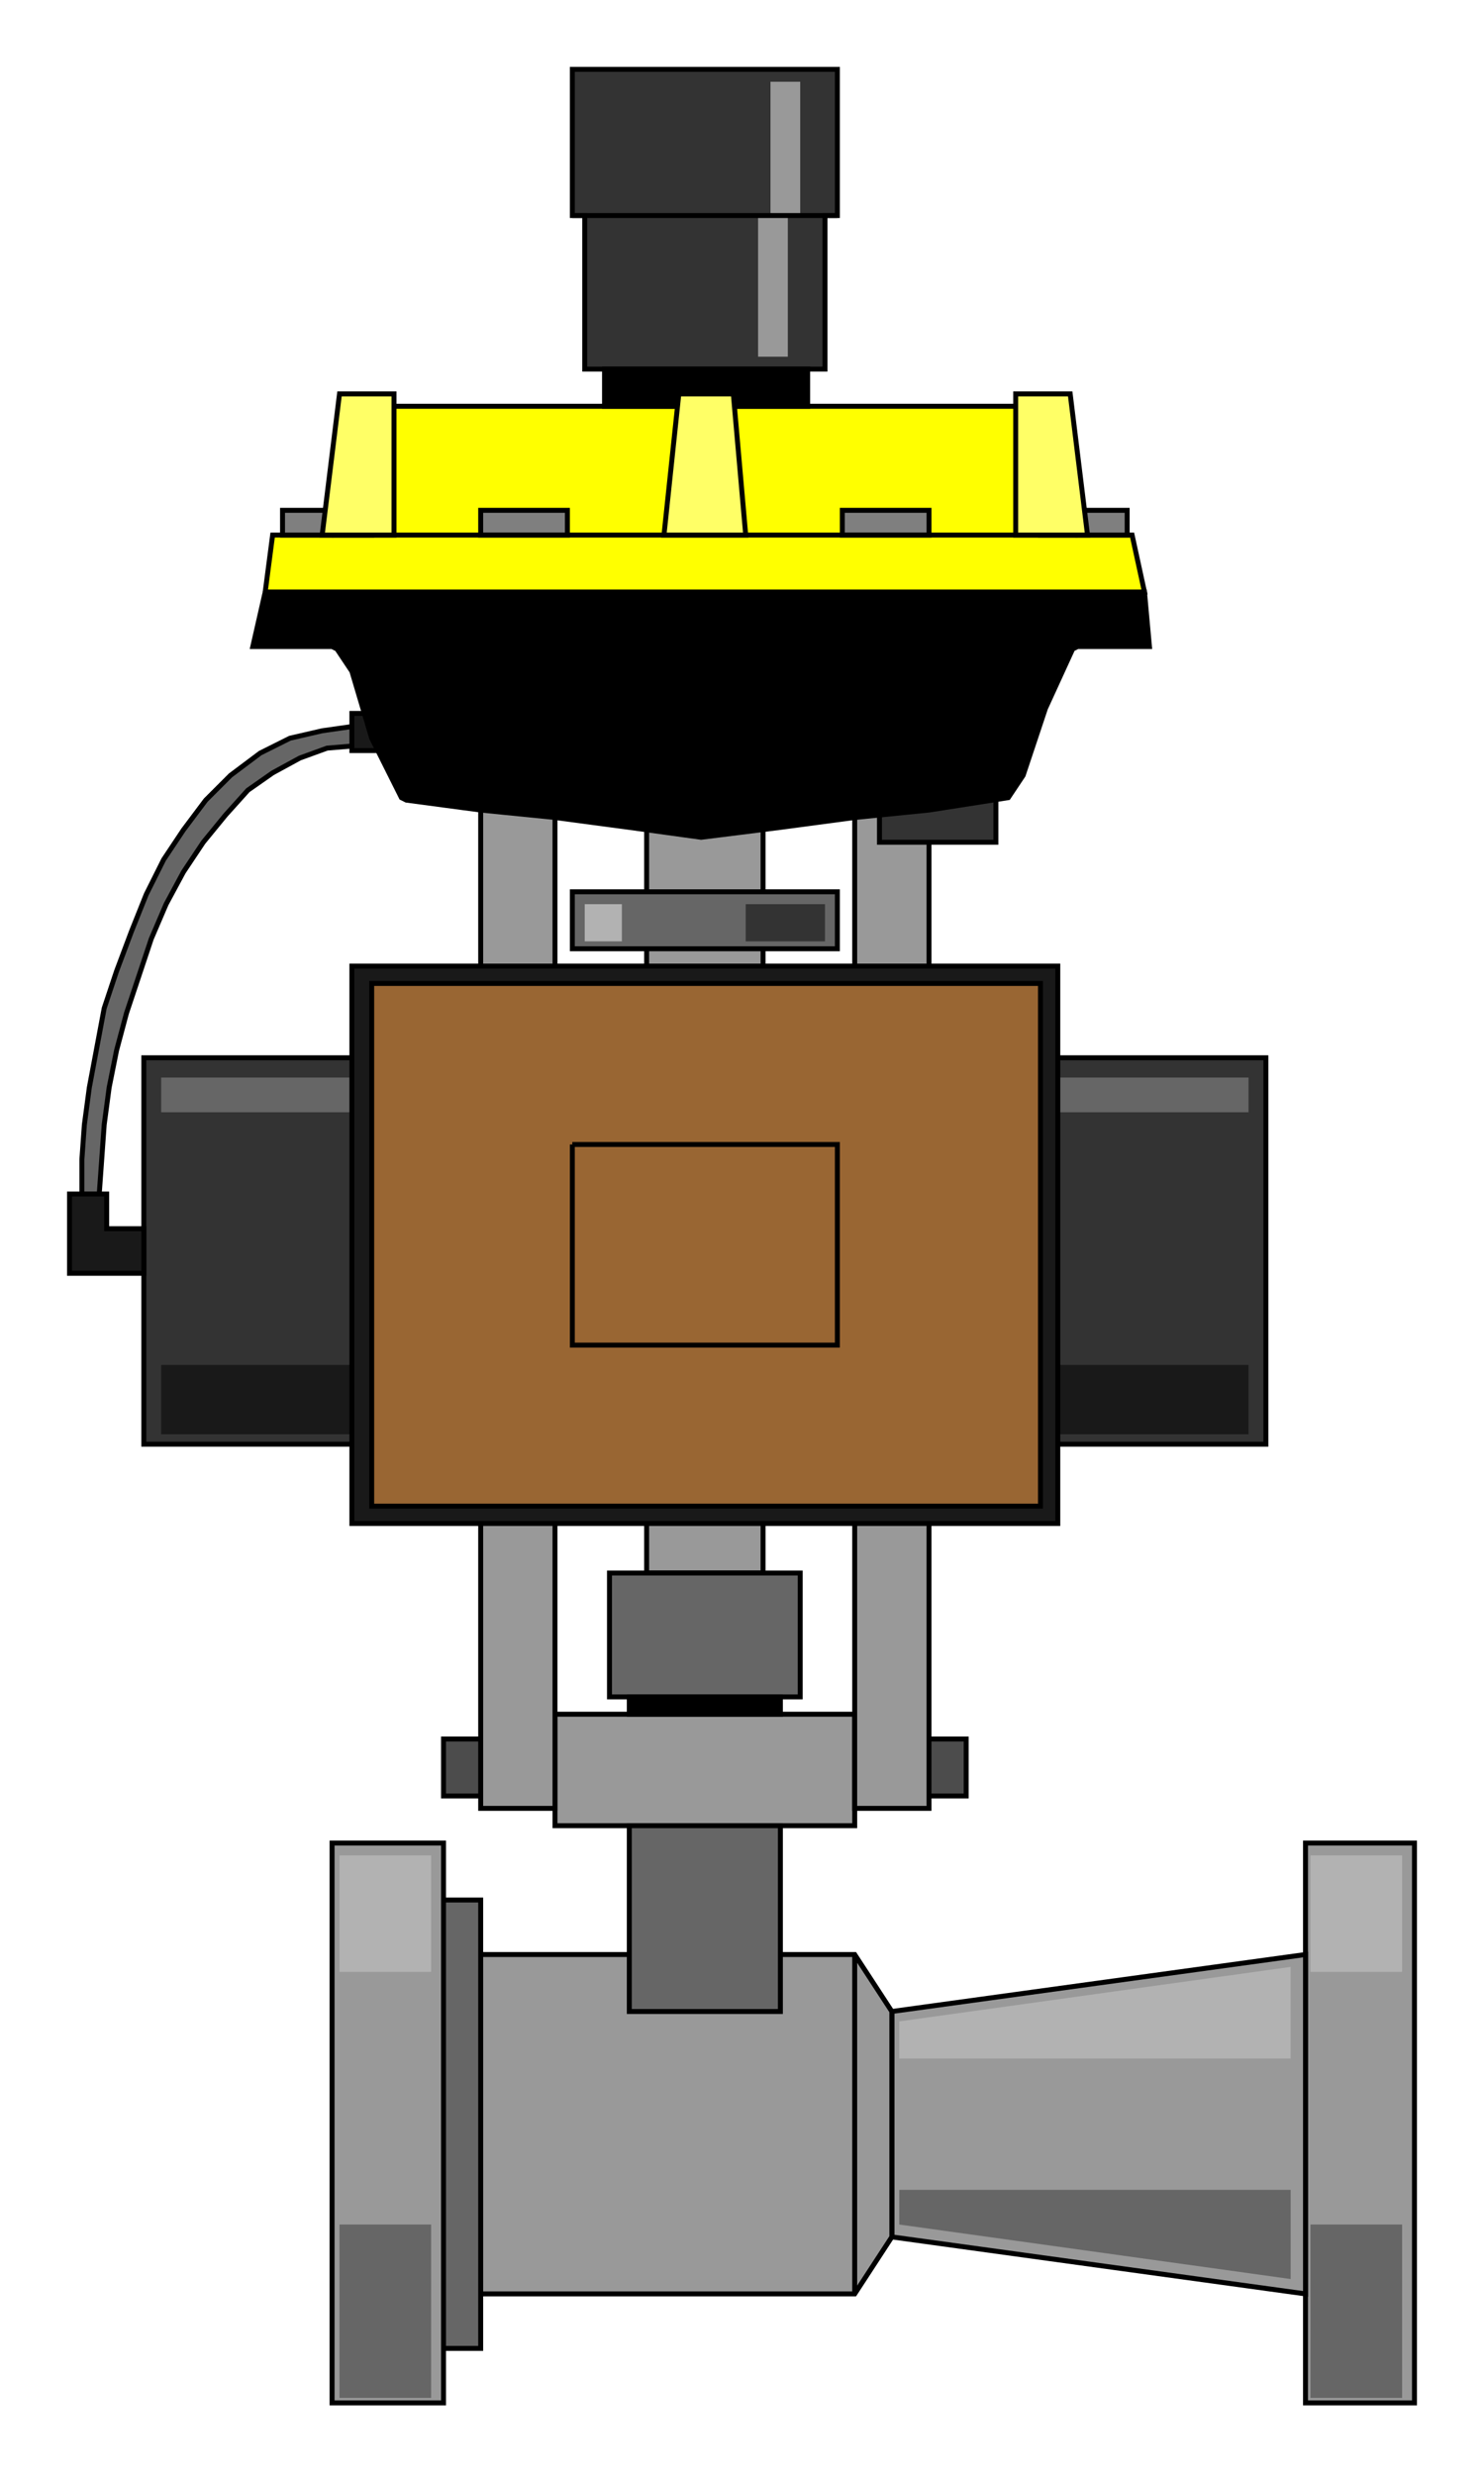 <?xml version="1.0" encoding="iso-8859-1"?>
<!DOCTYPE svg PUBLIC "-//W3C//DTD SVG 20000303 Stylable//EN"
"http://www.w3.org/TR/2000/03/WD-SVG-20000303/DTD/svg-20000303-stylable.dtd">
<svg xmlns:agg="http://www.example.com" xmlns="http://www.w3.org/2000/svg"   width="0.887in" height="1.479in" viewBox="0 0 599 999">

<path style="fill:#4c4c4c;stroke:#000;stroke-width:2" d="M179,702 l211,0 0,23 -211,0 0,-23z" />
<path style="fill:#999;stroke:#000;stroke-width:2" d="M571,744 l-44,0 0,226 44,0 0,-226z" />
<path style="fill:#999;stroke:#000;stroke-width:2" d="M360,812 l167,-23 0,137 -167,-23 0,-91z" />
<path style="fill:#999;stroke:#000;stroke-width:2" d="M194,789 l151,0 15,23 0,91 -15,23 -151,0 0,-137z" />
<path style="fill:#999;stroke:#000;stroke-width:2" d="M179,744 l-45,0 0,226 45,0 0,-226z" />
<path style="fill:#999;stroke:#000;stroke-width:2" d="M224,692 l121,0 0,45 -121,0 0,-45z" />
<path style="fill:#999;stroke:#000;stroke-width:2" d="M345,323 l30,0 0,407 -30,0 0,-407z" />
<path style="fill:#999;stroke:#000;stroke-width:2" d="M261,323 l47,0 0,312 -47,0 0,-312z" />
<path style="fill:#999;stroke:#000;stroke-width:2" d="M194,323 l30,0 0,407 -30,0 0,-407z" />
<path style="fill:#666;stroke:#000;stroke-width:2" d="M33,482 l0,-14 1,-14 2,-15 3,-16 3,-16 5,-15 6,-16 6,-15 7,-14 8,-12 9,-12 10,-10 12,-9 12,-6 13,-3 14,-2 0,8 -12,1 -11,4 -11,6 -10,7 -9,10 -9,11 -8,12 -7,13 -6,14 -5,15 -5,15 -4,15 -3,15 -2,15 -1,14 -1,14 -7,0z" />
<path style="fill:#191919;stroke:#000;stroke-width:2" d="M142,303 l0,-15 15,0 0,15 -15,0z" />
<path style="fill:#333;stroke:#000;stroke-width:2" d="M58,427 l453,0 0,156 -453,0 0,-156z" />
<path style="fill:#666" d="M65,435 l439,0 0,14 -439,0 0,-14z" />
<path style="fill:#191919" d="M65,551 l439,0 0,28 -439,0 0,-28z" />
<path style="fill:#191919;stroke:#000;stroke-width:2" d="M142,390 l285,0 0,225 -285,0 0,-225z" />
<path style="fill:#333;stroke:#000;stroke-width:2" d="M236,149 l0,-62 -5,0 0,-59 107,0 0,59 -5,0 0,62 -97,0z" />
<path style="fill:#ff0;stroke:#000;stroke-width:2" d="M107,239 l3,-23 24,0 16,-52 270,0 15,52 22,0 5,23 -355,0z" />
<path style="fill:#7f7f7f;stroke:#000;stroke-width:2" d="M194,206 l35,0 0,10 -35,0 0,-10z" />
<path style="fill:#7f7f7f;stroke:#000;stroke-width:2" d="M340,206 l35,0 0,10 -35,0 0,-10z" />
<path style="fill:#7f7f7f;stroke:#000;stroke-width:2" d="M420,206 l35,0 0,10 -35,0 0,-10z" />
<path style="fill:#7f7f7f;stroke:#000;stroke-width:2" d="M114,206 l36,0 0,10 -36,0 0,-10z" />
<path style="fill:#999" d="M318,144 l0,-57 5,0 0,-54 -12,0 0,54 -5,0 0,57 12,0z" />
<path style="fill:#963;stroke:#000;stroke-width:2" d="M150,397 l270,0 0,211 -270,0 0,-211z" />
<path style="fill:none;stroke:#000;stroke-width:2" d="M231,462 l107,0 0,81 -107,0 0,-81" />
<path style="fill:none;stroke:#000;stroke-width:2" d="M134,216 l301,0" />
<path style="fill:none;stroke:#000;stroke-width:2" d="M231,87 l107,0" />
<path style="fill:none;stroke:#000;stroke-width:2" d="M345,926 l0,-137" />
<path style="fill:#666;stroke:#000;stroke-width:2" d="M231,360 l107,0 0,23 -107,0 0,-23z" />
<path style="fill:#333" d="M301,365 l32,0 0,15 -32,0 0,-15z" />
<path style="fill:#191919;stroke:#000;stroke-width:2" d="M58,514 l-30,0 0,-32 15,0 0,14 15,0 0,18z" />
<path style="fill:#333;stroke:#000;stroke-width:2" d="M355,318 l47,0 0,22 -47,0 0,-22z" />
<path style="fill:#000;stroke:#000;stroke-width:2" d="M244,149 l82,0 0,15 -82,0 0,-15z" />
<path style="fill:#000;stroke:#000;stroke-width:2" d="M283,338 l-29,-4 -30,-4 -30,-3 -30,-4 -2,-1 -12,-24 -8,-27 -6,-9 -2,-1 -32,0 5,-22 355,0 2,22 -3,0 -26,0 -2,1 -11,24 -9,27 -6,9 -32,5 -30,3 -30,4 -24,3 -8,1z" />
<path style="fill:#666;stroke:#000;stroke-width:2" d="M246,635 l77,0 0,50 -77,0 0,-50z" />
<path style="fill:#000;stroke:#000;stroke-width:2" d="M254,685 l61,0 0,7 -61,0 0,-7z" />
<path style="fill:#666;stroke:#000;stroke-width:2" d="M254,737 l61,0 0,75 -61,0 0,-75z" />
<path style="fill:#666" d="M529,968 l37,0 0,-70 -37,0 0,70z" />
<path style="fill:#666" d="M521,920 l0,-36 -158,0 0,14 158,22z" />
<path style="fill:#666" d="M137,968 l37,0 0,-70 -37,0 0,70z" />
<path style="fill:#b2b2b2" d="M529,796 l37,0 0,-47 -37,0 0,47z" />
<path style="fill:#b2b2b2" d="M521,794 l0,37 -158,0 0,-15 158,-22z" />
<path style="fill:#b2b2b2" d="M137,796 l37,0 0,-47 -37,0 0,47z" />
<path style="fill:#b2b2b2" d="M236,365 l15,0 0,15 -15,0 0,-15z" />
<path style="fill:#666;stroke:#000;stroke-width:2" d="M194,767 l-15,0 0,181 15,0 0,-181z" />
<path style="fill:#ff6;stroke:#000;stroke-width:2" d="M439,216 l-7,-57 -22,0 0,57 29,0z" />
<path style="fill:#ff6;stroke:#000;stroke-width:2" d="M268,216 l6,-57 22,0 5,57 -33,0z" />
<path style="fill:#ff6;stroke:#000;stroke-width:2" d="M130,216 l7,-57 22,0 0,57 -29,0z" />

</svg>
